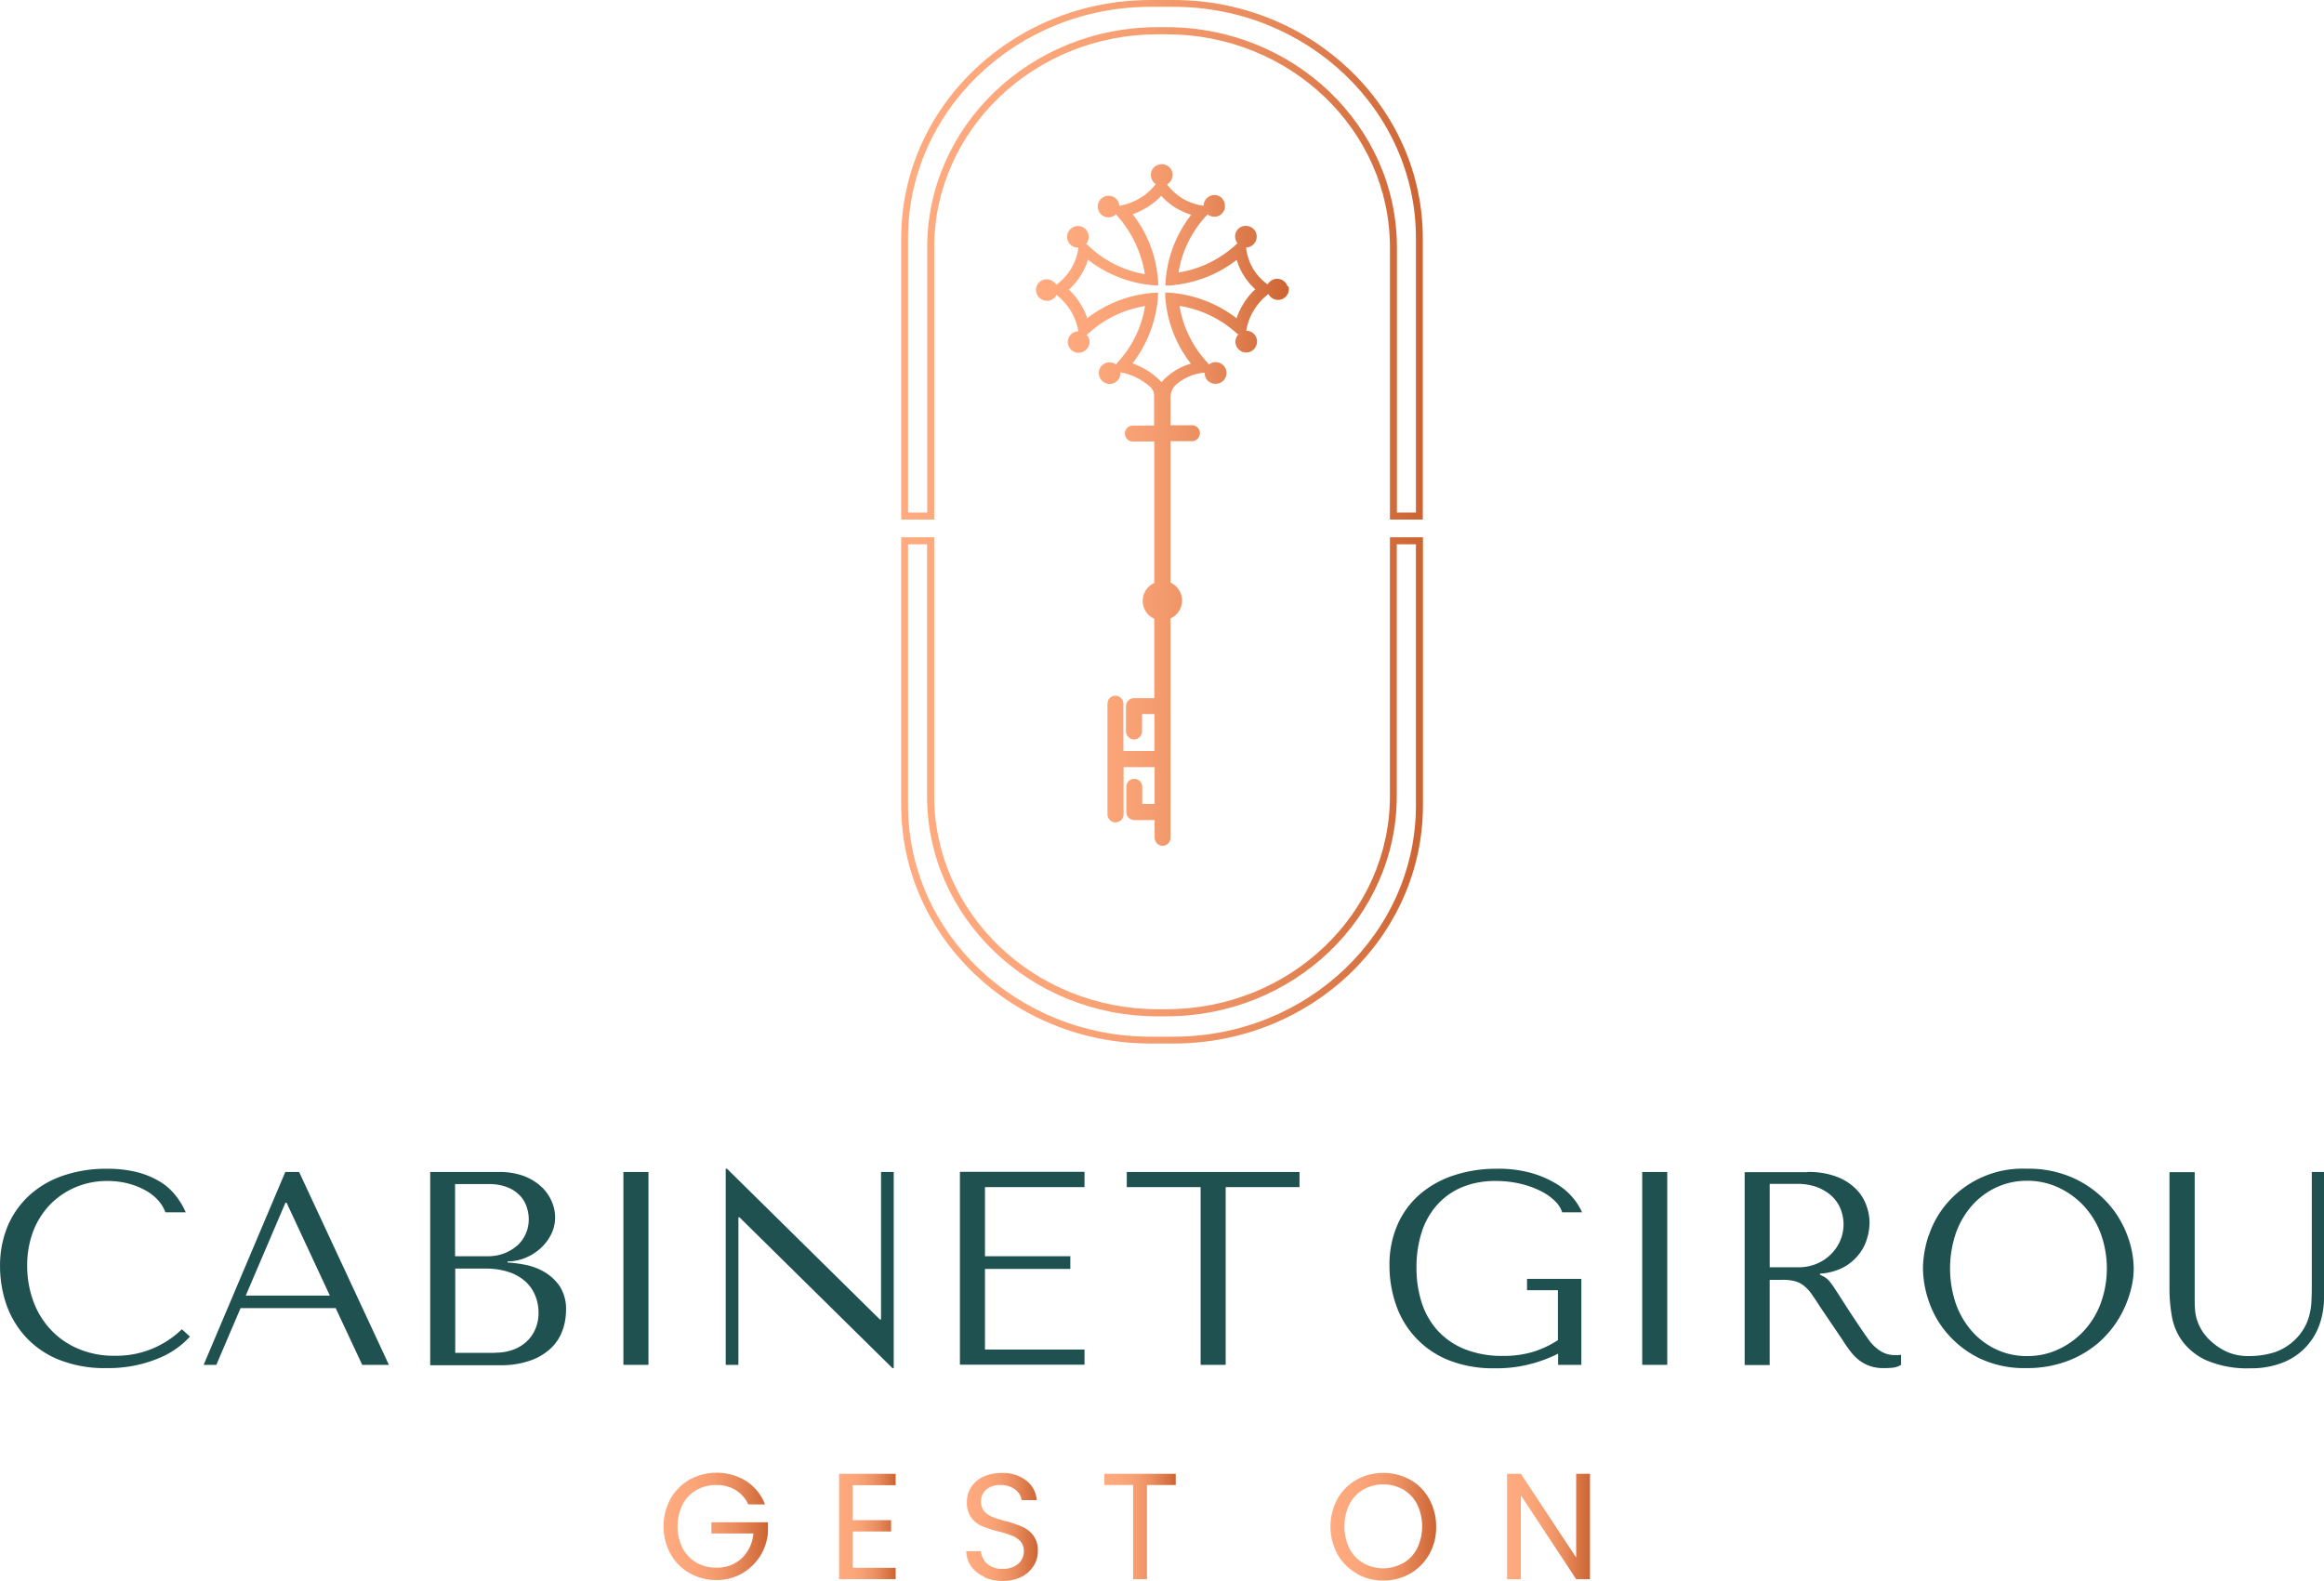 <svg xmlns="http://www.w3.org/2000/svg" xmlns:xlink="http://www.w3.org/1999/xlink" width="339.511" height="231" viewBox="0 0 339.511 231">
  <defs>
    <linearGradient id="linear-gradient" y1="0.5" x2="0.996" y2="0.5" gradientUnits="objectBoundingBox">
      <stop offset="0" stop-color="#ffab7f"/>
      <stop offset="0.24" stop-color="#fca77b"/>
      <stop offset="0.47" stop-color="#f59d70"/>
      <stop offset="0.68" stop-color="#e98c5e"/>
      <stop offset="0.88" stop-color="#d87444"/>
      <stop offset="1" stop-color="#cd6432"/>
    </linearGradient>
    <linearGradient id="linear-gradient-2" x1="0" y1="0.5" x2="1" y2="0.5" xlink:href="#linear-gradient"/>
    <linearGradient id="linear-gradient-3" x1="0" y1="0.5" x2="1" y2="0.5" xlink:href="#linear-gradient"/>
    <linearGradient id="linear-gradient-4" x1="-0.002" y1="0.5" x2="1" y2="0.5" xlink:href="#linear-gradient"/>
    <linearGradient id="linear-gradient-5" x1="-0.003" y1="0.5" x2="1" y2="0.5" xlink:href="#linear-gradient"/>
    <linearGradient id="linear-gradient-6" x1="0" y1="0.494" x2="1" y2="0.494" xlink:href="#linear-gradient"/>
    <linearGradient id="linear-gradient-7" x1="0" y1="0.5" x2="1" y2="0.5" xlink:href="#linear-gradient"/>
    <linearGradient id="linear-gradient-9" x1="0" y1="0.498" x2="1.002" y2="0.498" xlink:href="#linear-gradient"/>
    <linearGradient id="linear-gradient-10" x1="0.002" y1="0.5" x2="1" y2="0.5" xlink:href="#linear-gradient"/>
  </defs>
  <g id="Groupe_12841" data-name="Groupe 12841" transform="translate(19292.029 14426.391)">
    <path id="Tracé_32548" data-name="Tracé 32548" d="M102.008,31.333a1.582,1.582,0,0,0-1.093-1.093,1.6,1.6,0,0,0-1.83.76,7.985,7.985,0,0,1-1.925-1.972A7.81,7.81,0,0,1,95.949,25.7v-.1a1.583,1.583,0,0,0,1.045-2.732,1.633,1.633,0,0,0-1.568-.356,1.52,1.52,0,0,0-1.022,1.022,1.626,1.626,0,0,0,.285,1.473,1.318,1.318,0,0,0-.19.143,16.209,16.209,0,0,1-8.435,4.111,15.907,15.907,0,0,1,4.087-8.316,1.318,1.318,0,0,0,.143-.19,1.626,1.626,0,0,0,1.473.285,1.568,1.568,0,0,0,1.022-1.022,1.712,1.712,0,0,0-.4-1.639,1.533,1.533,0,0,0-1.639-.333A1.615,1.615,0,0,0,89.724,19.5h-.071a8.2,8.2,0,0,1-3.018-1.069,8.4,8.4,0,0,1-2.257-2.043,1.574,1.574,0,0,0,.76-1.83,1.509,1.509,0,0,0-1.093-1.069,1.713,1.713,0,0,0-1.4.261,1.553,1.553,0,0,0-.618,1.259,1.611,1.611,0,0,0,.713,1.331,7.979,7.979,0,0,1-2.257,2.02,8.641,8.641,0,0,1-2.9,1.117.441.441,0,0,0-.166.048,1.506,1.506,0,0,0-.95-1.354,1.609,1.609,0,0,0-1.687.285,1.573,1.573,0,0,0-.451,1.616A1.607,1.607,0,0,0,75.4,21.14a1.58,1.58,0,0,0,1.544-.4l.143.214A16.63,16.63,0,0,1,81.147,29.5a15.7,15.7,0,0,1-8.269-4.182,1.016,1.016,0,0,0-.309-.214,1.653,1.653,0,0,0,.285-1.592,1.522,1.522,0,0,0-1.14-1,1.576,1.576,0,1,0-.285,3.113v.1a7.945,7.945,0,0,1-1.069,2.994A7.77,7.77,0,0,1,68.2,31.048a1.635,1.635,0,0,0-1.83-.737A1.55,1.55,0,0,0,65.3,31.4a1.573,1.573,0,0,0,.285,1.378,1.623,1.623,0,0,0,1.259.618,1.567,1.567,0,0,0,1.4-.855A8.815,8.815,0,0,1,70.288,34.8a8.452,8.452,0,0,1,1.117,2.9.338.338,0,0,0,.048.143,1.612,1.612,0,0,0-1.236.618,1.508,1.508,0,0,0-.261,1.378,1.532,1.532,0,0,0,1.117,1.093,1.573,1.573,0,0,0,1.378-.285,1.623,1.623,0,0,0,.618-1.259,1.369,1.369,0,0,0-.451-1.045,1.288,1.288,0,0,0,.261-.143,15.935,15.935,0,0,1,8.292-4.039,15.645,15.645,0,0,1-4.016,8.245.839.839,0,0,0-.19.309,1.64,1.64,0,0,0-1.449-.261,1.561,1.561,0,0,0-1.045,1.093,1.651,1.651,0,0,0,.285,1.378,1.612,1.612,0,0,0,1.236.618,1.587,1.587,0,0,0,1.592-1.568v-.119h.071a8.636,8.636,0,0,1,3.208,1.307,7.086,7.086,0,0,1,1.164.9,1.655,1.655,0,0,1,.475,1.164v4.4H79.46a1.17,1.17,0,0,0-.95,1.925,1.154,1.154,0,0,0,.9.4h3.113V74.625a2.868,2.868,0,0,0,0,5.227v11.6h-2.97a1.166,1.166,0,0,0-1.164,1.164v3.635a1.229,1.229,0,0,0,.974,1.212,1.135,1.135,0,0,0,.95-.261,1.175,1.175,0,0,0,.428-.9V93.776h1.806v5.394H78.01V92.326a1.17,1.17,0,0,0-1.925-.95,1.154,1.154,0,0,0-.4.9v16.11a1.229,1.229,0,0,0,.974,1.212,1.246,1.246,0,0,0,.95-.261,1.175,1.175,0,0,0,.428-.9v-6.914h4.538v5.394H80.767v-2.447a1.17,1.17,0,0,0-1.925-.95,1.154,1.154,0,0,0-.4.9V108.1a1.166,1.166,0,0,0,1.164,1.164h2.97v2.542a1.229,1.229,0,0,0,.974,1.212h.19a1.121,1.121,0,0,0,.76-.285,1.154,1.154,0,0,0,.4-.9V79.8a2.868,2.868,0,0,0,0-5.227V53.906h3.065a1.17,1.17,0,0,0,.95-1.925,1.154,1.154,0,0,0-.9-.4H84.9V47.49a2.483,2.483,0,0,1,.9-1.925c.19-.166.4-.309.594-.451A7.33,7.33,0,0,1,89.724,43.9a.464.464,0,0,0,.166-.024v.143a1.547,1.547,0,0,0,1.164,1.449,1.635,1.635,0,0,0,1.5-.356,1.578,1.578,0,0,0-.808-2.732,1.509,1.509,0,0,0-1.259.356.838.838,0,0,0-.19-.309,15.981,15.981,0,0,1-4.087-8.292,16.3,16.3,0,0,1,8.34,3.992.7.7,0,0,0,.285.166l-.071.071-.119.071h.071a1.5,1.5,0,0,0-.333,1.045,1.593,1.593,0,0,0,1.236,1.426,1.545,1.545,0,0,0,1.473-.451,1.641,1.641,0,0,0,.4-1.5,1.6,1.6,0,0,0-1.473-1.188h-.071c0-.048.048-.119.048-.166A8.153,8.153,0,0,1,97.3,34.422a8.539,8.539,0,0,1,1.9-2.02,1.58,1.58,0,0,0,2.923-1.164ZM84.117,32.4a9.668,9.668,0,0,0,.119,1.449H84.4l-.166.048a17.926,17.926,0,0,0,3.635,8.673,9.2,9.2,0,0,0-2.542,1.188A9.743,9.743,0,0,0,83.57,45.28a9.894,9.894,0,0,0-1.782-1.521,10.676,10.676,0,0,0-2.447-1.212A18.177,18.177,0,0,0,82.953,33.9v-.048a9.936,9.936,0,0,0,.119-1.449v-.19h-.166a9.672,9.672,0,0,0-1.449.119,17.664,17.664,0,0,0-8.72,3.612,9.151,9.151,0,0,0-.974-2.067,9.818,9.818,0,0,0-1.711-2.115,9.947,9.947,0,0,0,1.806-2.186,9.46,9.46,0,0,0,.974-2.186,18.054,18.054,0,0,0,8.625,3.635c.5.071.974.1,1.449.119h.19v-.166a10.872,10.872,0,0,0-.119-1.5,17.662,17.662,0,0,0-3.612-8.744,9.66,9.66,0,0,0,2.067-.974,9.819,9.819,0,0,0,2.115-1.711,9.323,9.323,0,0,0,2.186,1.806,10.585,10.585,0,0,0,2.186.974,17.928,17.928,0,0,0-3.635,8.649v.048a10.214,10.214,0,0,0-.119,1.449v.19h.166a9.418,9.418,0,0,0,1.449-.119,18.01,18.01,0,0,0,8.791-3.635,9.2,9.2,0,0,0,1.188,2.542,9.743,9.743,0,0,0,1.521,1.758A9.139,9.139,0,0,0,95.759,33.5a9.793,9.793,0,0,0-1.212,2.447,18.241,18.241,0,0,0-8.768-3.635,14.305,14.305,0,0,0-1.449-.119h-.19v.166Z" transform="translate(-19205.928 -14415.833)" fill="url(#linear-gradient)"/>
    <path id="Tracé_32549" data-name="Tracé 32549" d="M96.759,110.346h-3.4c-20.077,0-36.4-15.611-36.4-34.809V36.38h4.823v37.8c0,17.179,14.636,31.15,32.623,31.15h1.331c17.987,0,32.623-13.971,32.623-31.15V36.38h4.823V75.537c0,19.2-16.323,34.809-36.4,34.809ZM57.958,37.4V75.537c0,18.652,15.872,33.811,35.4,33.811h3.4c19.531,0,35.4-15.159,35.4-33.811V37.4h-2.8v36.8c0,17.725-15.088,32.172-33.645,32.172H94.383c-18.557,0-33.645-14.423-33.645-32.172V37.4h-2.8Z" transform="translate(-19217.334 -14384.267)" fill="url(#linear-gradient-2)"/>
    <path id="Tracé_32550" data-name="Tracé 32550" d="M133.183,79.255H128.36V39.5c0-17.179-14.636-31.15-32.623-31.15H94.406c-17.987,0-32.623,13.971-32.623,31.15V79.255H56.96V38.149c0-19.2,16.323-34.809,36.4-34.809h3.4c20.077,0,36.4,15.611,36.4,34.809V79.255Zm-3.825-1.022h2.8V38.149c0-18.652-15.872-33.811-35.4-33.811h-3.4c-19.531,0-35.4,15.159-35.4,33.811V78.233h2.8V39.48c0-17.725,15.088-32.172,33.645-32.172h1.331c18.557,0,33.645,14.423,33.645,32.172V78.233Z" transform="translate(-19217.334 -14429.73)" fill="url(#linear-gradient-3)"/>
    <g id="Groupe_12842" data-name="Groupe 12842" transform="translate(-19292.029 -14255.624)">
      <path id="Tracé_32551" data-name="Tracé 32551" d="M29.278,99.755a11.563,11.563,0,0,1-1.521,1.4,12.379,12.379,0,0,1-2.519,1.521,18.684,18.684,0,0,1-3.54,1.188,19.5,19.5,0,0,1-4.61.475,17.932,17.932,0,0,1-7.009-1.259,13.289,13.289,0,0,1-4.823-3.35,13.748,13.748,0,0,1-2.8-4.752,17.258,17.258,0,0,1-.9-5.489A15.058,15.058,0,0,1,2.667,83.6a12.985,12.985,0,0,1,3.184-4.514,13.965,13.965,0,0,1,4.942-2.875,19.4,19.4,0,0,1,6.392-1,18.038,18.038,0,0,1,4.3.475,12.626,12.626,0,0,1,3.3,1.331,8.52,8.52,0,0,1,2.352,2.02,10.7,10.7,0,0,1,1.544,2.542h-2.97a5.249,5.249,0,0,0-.974-1.663,7.073,7.073,0,0,0-1.806-1.473A10.741,10.741,0,0,0,20.392,77.4a11.847,11.847,0,0,0-3.16-.4,11.674,11.674,0,0,0-4.681.927,11.372,11.372,0,0,0-3.73,2.566,11.793,11.793,0,0,0-2.447,3.92,14.143,14.143,0,0,0-.855,5.013,14.987,14.987,0,0,0,.832,4.942A12.13,12.13,0,0,0,8.8,98.543a11.635,11.635,0,0,0,4.015,2.9,13.27,13.27,0,0,0,5.56,1.093,13.68,13.68,0,0,0,9.742-3.873l1.212,1.093Z" transform="translate(-1.55 -75.21)" fill="#1e514f"/>
      <path id="Tracé_32552" data-name="Tracé 32552" d="M19.464,95.3l-3.54,8.292H14.07L26,75.41h2.02l13.116,28.18h-3.9L33.363,95.3h-13.9Zm6.724-15.4h-.166l-5.8,13.567H32.508Z" transform="translate(15.679 -74.935)" fill="#1e514f"/>
      <path id="Tracé_32553" data-name="Tracé 32553" d="M28,75.41H38.1a10.084,10.084,0,0,1,3.659.618A7.883,7.883,0,0,1,44.3,77.62a6.4,6.4,0,0,1,1.473,2.138,5.806,5.806,0,0,1,.475,2.3,5.519,5.519,0,0,1-.57,2.447,6.956,6.956,0,0,1-1.521,2.02,7.484,7.484,0,0,1-2.186,1.4,6.664,6.664,0,0,1-2.661.547v.166a18.44,18.44,0,0,1,2.329.285,9.094,9.094,0,0,1,2.827.974,7.07,7.07,0,0,1,2.376,2.091,6.073,6.073,0,0,1,1,3.659,8.616,8.616,0,0,1-.5,2.875A6.764,6.764,0,0,1,45.7,101.1a8.423,8.423,0,0,1-2.994,1.83,12.772,12.772,0,0,1-4.562.713H28V75.458Zm8.482,12.308a6.579,6.579,0,0,0,2.281-.4,6.361,6.361,0,0,0,1.9-1.117,4.862,4.862,0,0,0,1.283-1.735,5.146,5.146,0,0,0,.451-2.186,5.653,5.653,0,0,0-.333-1.853,4.241,4.241,0,0,0-1.022-1.639,5.154,5.154,0,0,0-1.806-1.164,7.46,7.46,0,0,0-2.685-.451H31.635v10.55h4.823Zm1.045,14.09a7.542,7.542,0,0,0,2.447-.38,5.915,5.915,0,0,0,2-1.141,5.351,5.351,0,0,0,1.354-1.853,6,6,0,0,0,.5-2.495,6.507,6.507,0,0,0-.475-2.447,5.519,5.519,0,0,0-1.4-2.043,6.744,6.744,0,0,0-2.4-1.4,10.614,10.614,0,0,0-3.445-.523H31.659v12.308h5.869Z" transform="translate(34.847 -74.935)" fill="#1e514f"/>
      <path id="Tracé_32554" data-name="Tracé 32554" d="M43.539,75.41v28.18H39.88V75.41Z" transform="translate(51.193 -74.935)" fill="#1e514f"/>
      <path id="Tracé_32555" data-name="Tracé 32555" d="M70.714,75.685V104.34h-.19L48.19,82.314h-.166v21.551H46.17V75.21h.19L68.695,97.236h.166V75.685h1.853Z" transform="translate(59.849 -75.21)" fill="#1e514f"/>
      <path id="Tracé_32556" data-name="Tracé 32556" d="M78.77,75.424v2.21H64.229v10.1H76.7v1.853H64.229V101.37H78.77v2.21H60.57V75.4h18.2Z" transform="translate(79.664 -74.949)" fill="#1e514f"/>
      <path id="Tracé_32557" data-name="Tracé 32557" d="M81.617,103.59V77.62H70.83V75.41H96.063v2.21H85.276v25.97Z" transform="translate(93.781 -74.935)" fill="#1e514f"/>
      <path id="Tracé_32558" data-name="Tracé 32558" d="M115.041,103.865h-3.421v-1.639a20.118,20.118,0,0,1-3.873,1.473,19.419,19.419,0,0,1-5.37.665,17.564,17.564,0,0,1-6.938-1.259,13.329,13.329,0,0,1-7.556-8.174,17.438,17.438,0,0,1-.9-5.536,14.555,14.555,0,0,1,1.164-5.988A12.466,12.466,0,0,1,91.4,78.964a14.472,14.472,0,0,1,4.966-2.78,19.766,19.766,0,0,1,6.3-.974,17.694,17.694,0,0,1,5.18.665,14.768,14.768,0,0,1,3.683,1.639,9.273,9.273,0,0,1,2.352,2.067,8.8,8.8,0,0,1,1.236,2h-2.9a3.961,3.961,0,0,0-1.069-1.663,8.107,8.107,0,0,0-2.115-1.473,13.362,13.362,0,0,0-2.946-1.045,15.234,15.234,0,0,0-3.54-.4,12.584,12.584,0,0,0-5.013.927,10.117,10.117,0,0,0-3.635,2.614,11.045,11.045,0,0,0-2.233,4.016,16.7,16.7,0,0,0-.737,5.109,16.442,16.442,0,0,0,.784,5.18A11.143,11.143,0,0,0,94.061,98.9,10.866,10.866,0,0,0,98,101.584a14.8,14.8,0,0,0,5.56.974,15.13,15.13,0,0,0,4.324-.57,14.526,14.526,0,0,0,3.707-1.735V92.959h-4.514V91.3h7.936v12.569Z" transform="translate(116.005 -75.21)" fill="#1e514f"/>
      <path id="Tracé_32559" data-name="Tracé 32559" d="M106.179,75.41v28.18H102.52V75.41Z" transform="translate(137.388 -74.935)" fill="#1e514f"/>
      <path id="Tracé_32560" data-name="Tracé 32560" d="M117.92,75.41a11.549,11.549,0,0,1,4.467.737,8.011,8.011,0,0,1,2.8,1.853,6.505,6.505,0,0,1,1.449,2.4,7.513,7.513,0,0,1,.428,2.376,8.269,8.269,0,0,1-.4,2.471,6.709,6.709,0,0,1-1.283,2.352,7.15,7.15,0,0,1-2.257,1.806,8.543,8.543,0,0,1-3.3.855v.166l.4.19a3.093,3.093,0,0,1,.832.594,9.013,9.013,0,0,1,.879,1.164c.356.547.855,1.307,1.473,2.281s1.473,2.281,2.59,3.92c.38.57.737,1.069,1.069,1.521a6.115,6.115,0,0,0,1.093,1.117,4.509,4.509,0,0,0,1.212.713,4.125,4.125,0,0,0,1.5.238h.4a1.207,1.207,0,0,0,.4-.071v1.5a3.19,3.19,0,0,1-1.117.4,11.981,11.981,0,0,1-1.449.071,5.888,5.888,0,0,1-2.067-.333,5.732,5.732,0,0,1-1.544-.855,7.331,7.331,0,0,1-1.259-1.307c-.38-.5-.784-1.069-1.164-1.687l-3.184-4.7c-.475-.76-.9-1.378-1.259-1.9a5.769,5.769,0,0,0-1.141-1.236,3.661,3.661,0,0,0-1.354-.689,7.021,7.021,0,0,0-1.877-.19h-1.782v12.45H108.82V75.434h9.148Zm-5.465,13.924h4.158a6.788,6.788,0,0,0,2.851-.57,6.387,6.387,0,0,0,2.091-1.473,6.075,6.075,0,0,0,1.236-6.582,5.279,5.279,0,0,0-1.354-1.877,6.887,6.887,0,0,0-2.115-1.236,8.378,8.378,0,0,0-2.756-.451h-4.087V89.31Z" transform="translate(146.056 -74.935)" fill="#1e514f"/>
      <path id="Tracé_32561" data-name="Tracé 32561" d="M120.659,84.9a13.9,13.9,0,0,1,2.709-4.728,14.562,14.562,0,0,1,11.548-4.966,16.01,16.01,0,0,1,6.986,1.426,15.352,15.352,0,0,1,4.895,3.612,14.55,14.55,0,0,1,2.851,4.728,14.165,14.165,0,0,1,.927,4.823,12.425,12.425,0,0,1-.428,3.136,15.49,15.49,0,0,1-1.259,3.279,14.562,14.562,0,0,1-2.115,3.089,14.022,14.022,0,0,1-3.041,2.59,14.92,14.92,0,0,1-3.944,1.782,16.592,16.592,0,0,1-4.895.665,15.156,15.156,0,0,1-6.843-1.426,14.779,14.779,0,0,1-4.7-3.612,14.126,14.126,0,0,1-2.709-4.728,15.188,15.188,0,0,1-.855-4.8,15.6,15.6,0,0,1,.855-4.871ZM124.6,94.955a12.354,12.354,0,0,0,2.376,4.039,10.89,10.89,0,0,0,3.564,2.637,10.4,10.4,0,0,0,4.467.95,10.577,10.577,0,0,0,4.491-.95,12,12,0,0,0,3.707-2.637,12.255,12.255,0,0,0,2.519-4.039,14.94,14.94,0,0,0,0-10.36,12.255,12.255,0,0,0-2.519-4.039,12,12,0,0,0-3.707-2.637,10.654,10.654,0,0,0-4.491-.95,10.47,10.47,0,0,0-4.467.95,10.889,10.889,0,0,0-3.564,2.637A12.354,12.354,0,0,0,124.6,84.6a16.112,16.112,0,0,0,0,10.36Z" transform="translate(161.138 -75.21)" fill="#1e514f"/>
      <path id="Tracé_32562" data-name="Tracé 32562" d="M138.623,75.41V93.8c0,.547,0,1.069.047,1.616a6.061,6.061,0,0,0,.285,1.592,7.291,7.291,0,0,0,.737,1.592,7.093,7.093,0,0,0,1.4,1.616,8.662,8.662,0,0,0,2.471,1.568,7.914,7.914,0,0,0,2.994.523,12.546,12.546,0,0,0,3.778-.57,7.97,7.97,0,0,0,4.491-3.92,7.569,7.569,0,0,0,.618-1.782,9.411,9.411,0,0,0,.238-1.806c.024-.594.048-1.212.048-1.782V75.41h1.782V93.777a11.782,11.782,0,0,1-.689,4.016,9.221,9.221,0,0,1-5.394,5.489,12.4,12.4,0,0,1-4.562.808,15.266,15.266,0,0,1-6.487-1.141,9.027,9.027,0,0,1-3.588-2.851,8.722,8.722,0,0,1-1.521-3.707,23.191,23.191,0,0,1-.333-3.635V75.434H138.6Z" transform="translate(181.999 -74.935)" fill="#1e514f"/>
    </g>
    <path id="Tracé_32563" data-name="Tracé 32563" d="M54.729,98.533a4.813,4.813,0,0,0-1.853-2.091,5.283,5.283,0,0,0-2.827-.737,5.658,5.658,0,0,0-2.9.737,5.1,5.1,0,0,0-2.02,2.115,7.25,7.25,0,0,0,0,6.368,5.411,5.411,0,0,0,2.02,2.115,5.659,5.659,0,0,0,2.9.737,5.239,5.239,0,0,0,3.707-1.354,5.592,5.592,0,0,0,1.711-3.635h-6.13v-1.639H57.6v1.544a7.754,7.754,0,0,1-1.188,3.469,7.65,7.65,0,0,1-2.661,2.495,7.374,7.374,0,0,1-3.683.927,7.734,7.734,0,0,1-3.9-1,7.227,7.227,0,0,1-2.8-2.8,8.5,8.5,0,0,1,0-8.079,7.39,7.39,0,0,1,2.8-2.8,8.263,8.263,0,0,1,8.245.214,7.052,7.052,0,0,1,2.756,3.422h-2.4Z" transform="translate(-19237.439 -14305.116)" fill="url(#linear-gradient-4)"/>
    <path id="Tracé_32564" data-name="Tracé 32564" d="M55.136,95.609v5.132h5.607V102.4H55.136v5.3h6.273v1.663H53.14V93.97h8.269v1.663H55.136Z" transform="translate(-19222.592 -14305.02)" fill="url(#linear-gradient-5)"/>
    <path id="Tracé_32565" data-name="Tracé 32565" d="M63.55,109.055a4.4,4.4,0,0,1-1.877-1.5,3.948,3.948,0,0,1-.713-2.21H63.1a2.872,2.872,0,0,0,.9,1.83,3.176,3.176,0,0,0,2.281.737,3.256,3.256,0,0,0,2.257-.713,2.35,2.35,0,0,0,.832-1.853,2.106,2.106,0,0,0-.475-1.426,3.346,3.346,0,0,0-1.212-.832,16.722,16.722,0,0,0-1.972-.618,17.663,17.663,0,0,1-2.447-.784,3.953,3.953,0,0,1-1.568-1.236,3.711,3.711,0,0,1-.642-2.281A3.968,3.968,0,0,1,61.7,95.94a4.183,4.183,0,0,1,1.806-1.5,6.335,6.335,0,0,1,2.661-.523,5.478,5.478,0,0,1,3.54,1.093,3.93,3.93,0,0,1,1.544,2.875h-2.21a2.282,2.282,0,0,0-.927-1.544,3.4,3.4,0,0,0-2.162-.665,3.139,3.139,0,0,0-2.043.642,2.24,2.24,0,0,0-.784,1.83,2.021,2.021,0,0,0,.475,1.378,3.112,3.112,0,0,0,1.164.808,14.835,14.835,0,0,0,1.948.618,16.956,16.956,0,0,1,2.447.832,4.039,4.039,0,0,1,1.592,1.259,3.6,3.6,0,0,1,.665,2.3,3.957,3.957,0,0,1-.594,2.115,4.473,4.473,0,0,1-1.758,1.616,5.966,5.966,0,0,1-2.756.618,6.6,6.6,0,0,1-2.732-.547Z" transform="translate(-19211.83 -14305.088)" fill="url(#linear-gradient-6)"/>
    <path id="Tracé_32566" data-name="Tracé 32566" d="M79.881,93.97v1.639H75.675v13.757h-2.02V95.609H69.45V93.97H79.857Z" transform="translate(-19200.148 -14305.02)" fill="url(#linear-gradient-7)"/>
    <path id="Tracé_32567" data-name="Tracé 32567" d="M80.15,93.97v15.4H78.13V93.97Z" transform="translate(-19188.205 -14305.02)" fill="url(#linear-gradient-7)"/>
    <path id="Tracé_32568" data-name="Tracé 32568" d="M87.175,108.594a7.227,7.227,0,0,1-2.8-2.8,8.5,8.5,0,0,1,0-8.079,7.39,7.39,0,0,1,2.8-2.8,8.153,8.153,0,0,1,7.817,0,7.015,7.015,0,0,1,2.78,2.8,8.185,8.185,0,0,1,1.022,4.063,7.942,7.942,0,0,1-1.022,4.063,7.674,7.674,0,0,1-2.78,2.8,7.887,7.887,0,0,1-3.92,1,7.734,7.734,0,0,1-3.9-1Zm6.819-1.5a5.165,5.165,0,0,0,2.02-2.138,7.457,7.457,0,0,0,0-6.463,5.319,5.319,0,0,0-2.02-2.138,6,6,0,0,0-5.845,0A5.319,5.319,0,0,0,86.13,98.5a7.457,7.457,0,0,0,0,6.463,5.319,5.319,0,0,0,2.02,2.138,5.906,5.906,0,0,0,5.8,0Z" transform="translate(-19181.021 -14305.102)" fill="url(#linear-gradient-9)"/>
    <path id="Tracé_32569" data-name="Tracé 32569" d="M106.328,109.367h-2.02L96.23,97.106v12.26H94.21V93.97h2.02l8.079,12.237V93.97h2.02Z" transform="translate(-19166.078 -14305.02)" fill="url(#linear-gradient-10)"/>
  </g>
</svg>
